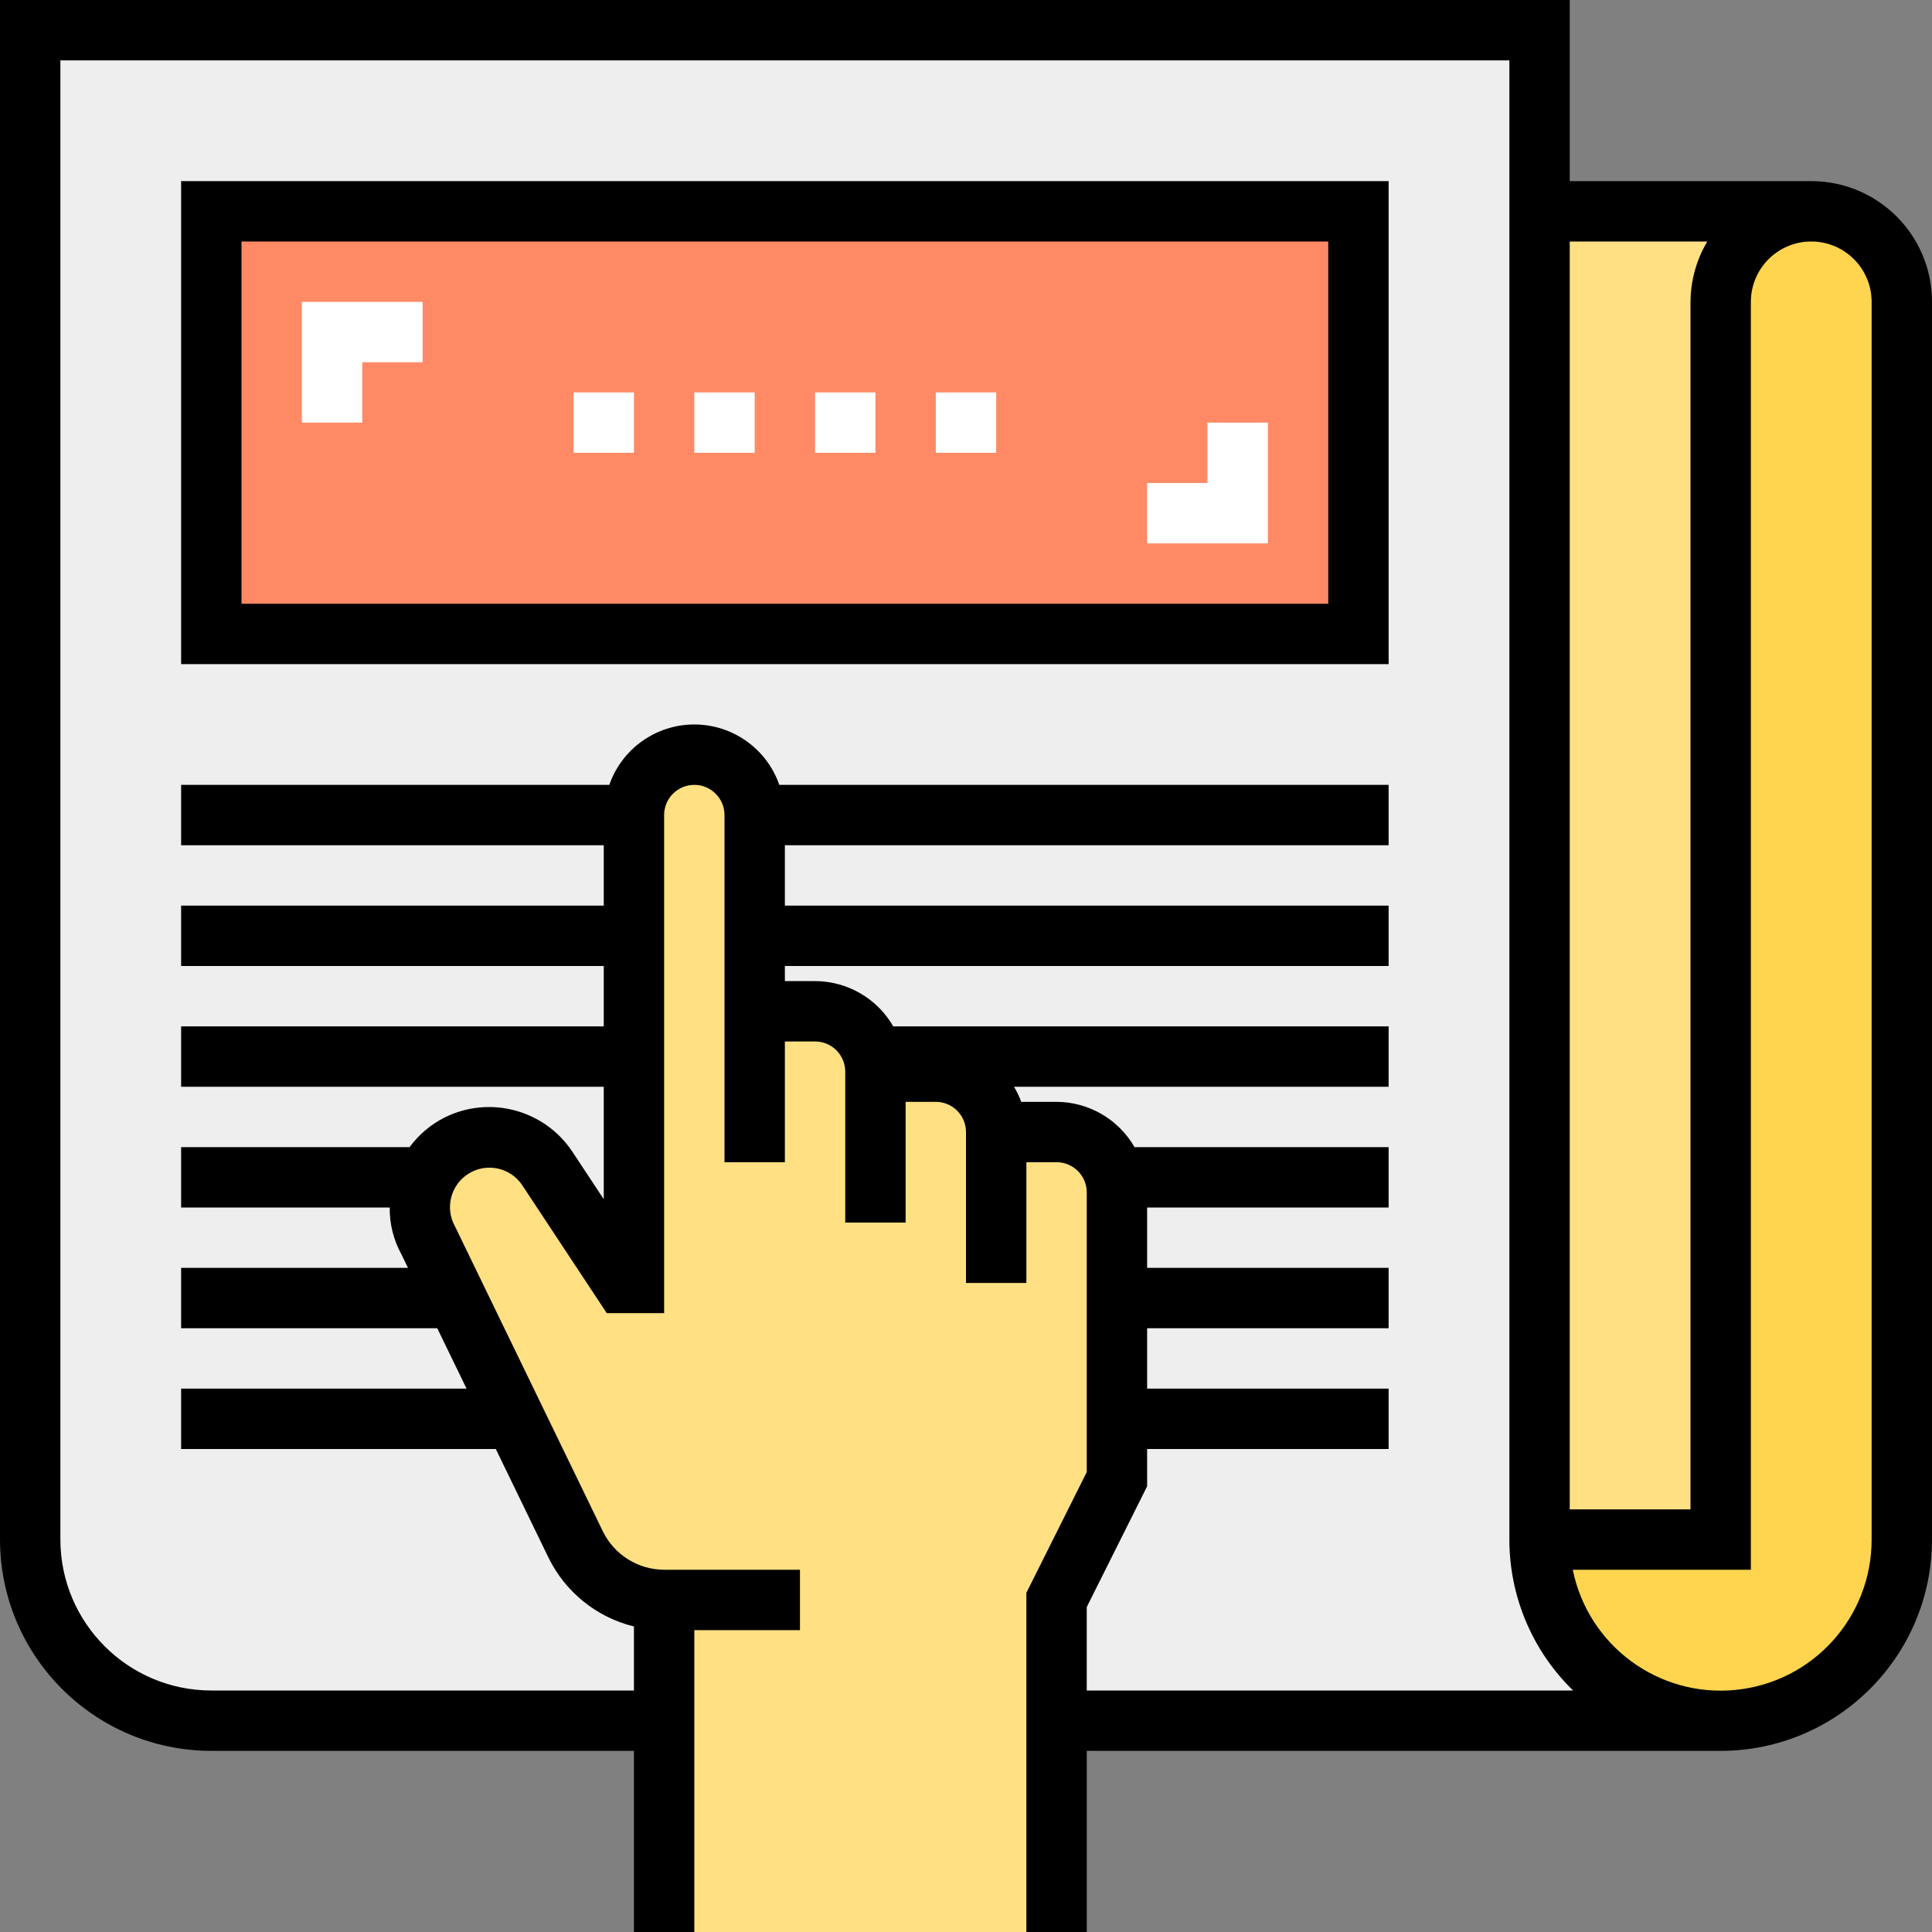 <svg height="512pt" viewBox="0 0 512 512" width="512pt" xmlns="http://www.w3.org/2000/svg"><rect x="0" y="0" width="512" height="512" fill="#808080" stroke="none"/><path d="m392 56v400h64c26.508 0 48-21.492 48-48v-328c0-13.254-10.746-24-24-24zm0 0" fill="#ffd54f"/><path d="m392 56h88c-13.254 0-24 10.746-24 24v328h-64zm0 0" fill="#ffe082"/><path d="m456 456h-400c-26.508 0-48-21.492-48-48v-400h400v400c0 26.508 21.492 48 48 48zm0 0" fill="#eee"/><path d="m176 512v-88c-9.984 0-19.09-5.703-23.441-14.688l-38.957-80.41c-2.496-4.398-3.074-9.633-1.602-14.473 1.477-4.84 4.875-8.863 9.398-11.125 8.348-4.172 18.496-1.457 23.641 6.328l20.074 30.398h2.887v-124.031c0-8.836 7.164-16 16-16s16 7.164 16 16v52h16c8.836 0 16 7.164 16 16h16c8.836 0 16 7.164 16 16h16c8.836 0 16 7.164 16 16v76l-16 32v88zm0 0" fill="#ffe082"/><path d="m56 56h304v112h-304zm0 0" fill="#ff8a65"/><g fill="#fff"><path d="m96 112h-16v-32h32v16h-16zm0 0"/><path d="m336 144h-32v-16h16v-16h16zm0 0"/><path d="m264 120h-16v-16h16zm-32 0h-16v-16h16zm-32 0h-16v-16h16zm-32 0h-16v-16h16zm0 0"/></g><path d="m480 48h-64v-48h-416v408c.039 30.91 25.09 55.961 56 56h112v48h16v-80h28v-16h-36c-6.91-.027-13.203-3.973-16.238-10.176l-39.203-80.855c-2.711-4.898-1.086-11.062 3.688-13.984 4.773-2.926 11-1.57 14.129 3.07l22.426 33.945h15.199v-132c0-4.418 3.582-8 8-8s8 3.582 8 8v92h16v-32h8c4.418 0 8 3.582 8 8v40h16v-32h8c4.418 0 8 3.582 8 8v40h16v-32h8c4.418 0 8 3.582 8 8v74.113l-16 32v89.887h16v-48h168c30.91-.039 55.961-25.09 56-56v-328c0-17.672-14.328-32-32-32zm-64 16h36.449c-2.879 4.844-4.418 10.367-4.449 16v320h-32zm-128 384v-22.113l16-32v-9.887h64v-16h-64v-16h64v-16h-64v-16h64v-16h-67.336c-4.258-7.398-12.129-11.969-20.664-12h-9.367c-.508-1.391-1.145-2.73-1.906-4h99.273v-16h-131.273c-4.277-7.406-12.172-11.98-20.727-12h-8v-4h160v-16h-160v-16h160v-16h-161.473c-3.34-9.586-12.379-16.008-22.527-16.008s-19.188 6.422-22.527 16.008h-113.473v16h112v16h-112v16h112v16h-112v16h112v29.801l-8.312-12.578c-7.391-11.141-21.922-15.027-33.887-9.062-3.66 1.852-6.828 4.535-9.258 7.84h-60.543v16h55.281c-.059 4.332 1.008 8.605 3.094 12.398l1.746 3.602h-60.121v16h67.879l7.762 16h-75.641v16h83.391l13.969 28.801c4.473 9.133 12.766 15.809 22.641 18.23v16.969h-112c-22.082-.027-39.973-17.918-40-40v-392h384v392c-.004 15.066 6.086 29.496 16.887 40zm208-40c.02 20.551-15.535 37.773-35.98 39.836-20.445 2.066-39.129-11.695-43.219-31.836h47.199v-336c0-8.836 7.164-16 16-16s16 7.164 16 16zm0 0"/><path d="m48 176h320v-128h-320zm16-112h288v96h-288zm0 0"/></svg>